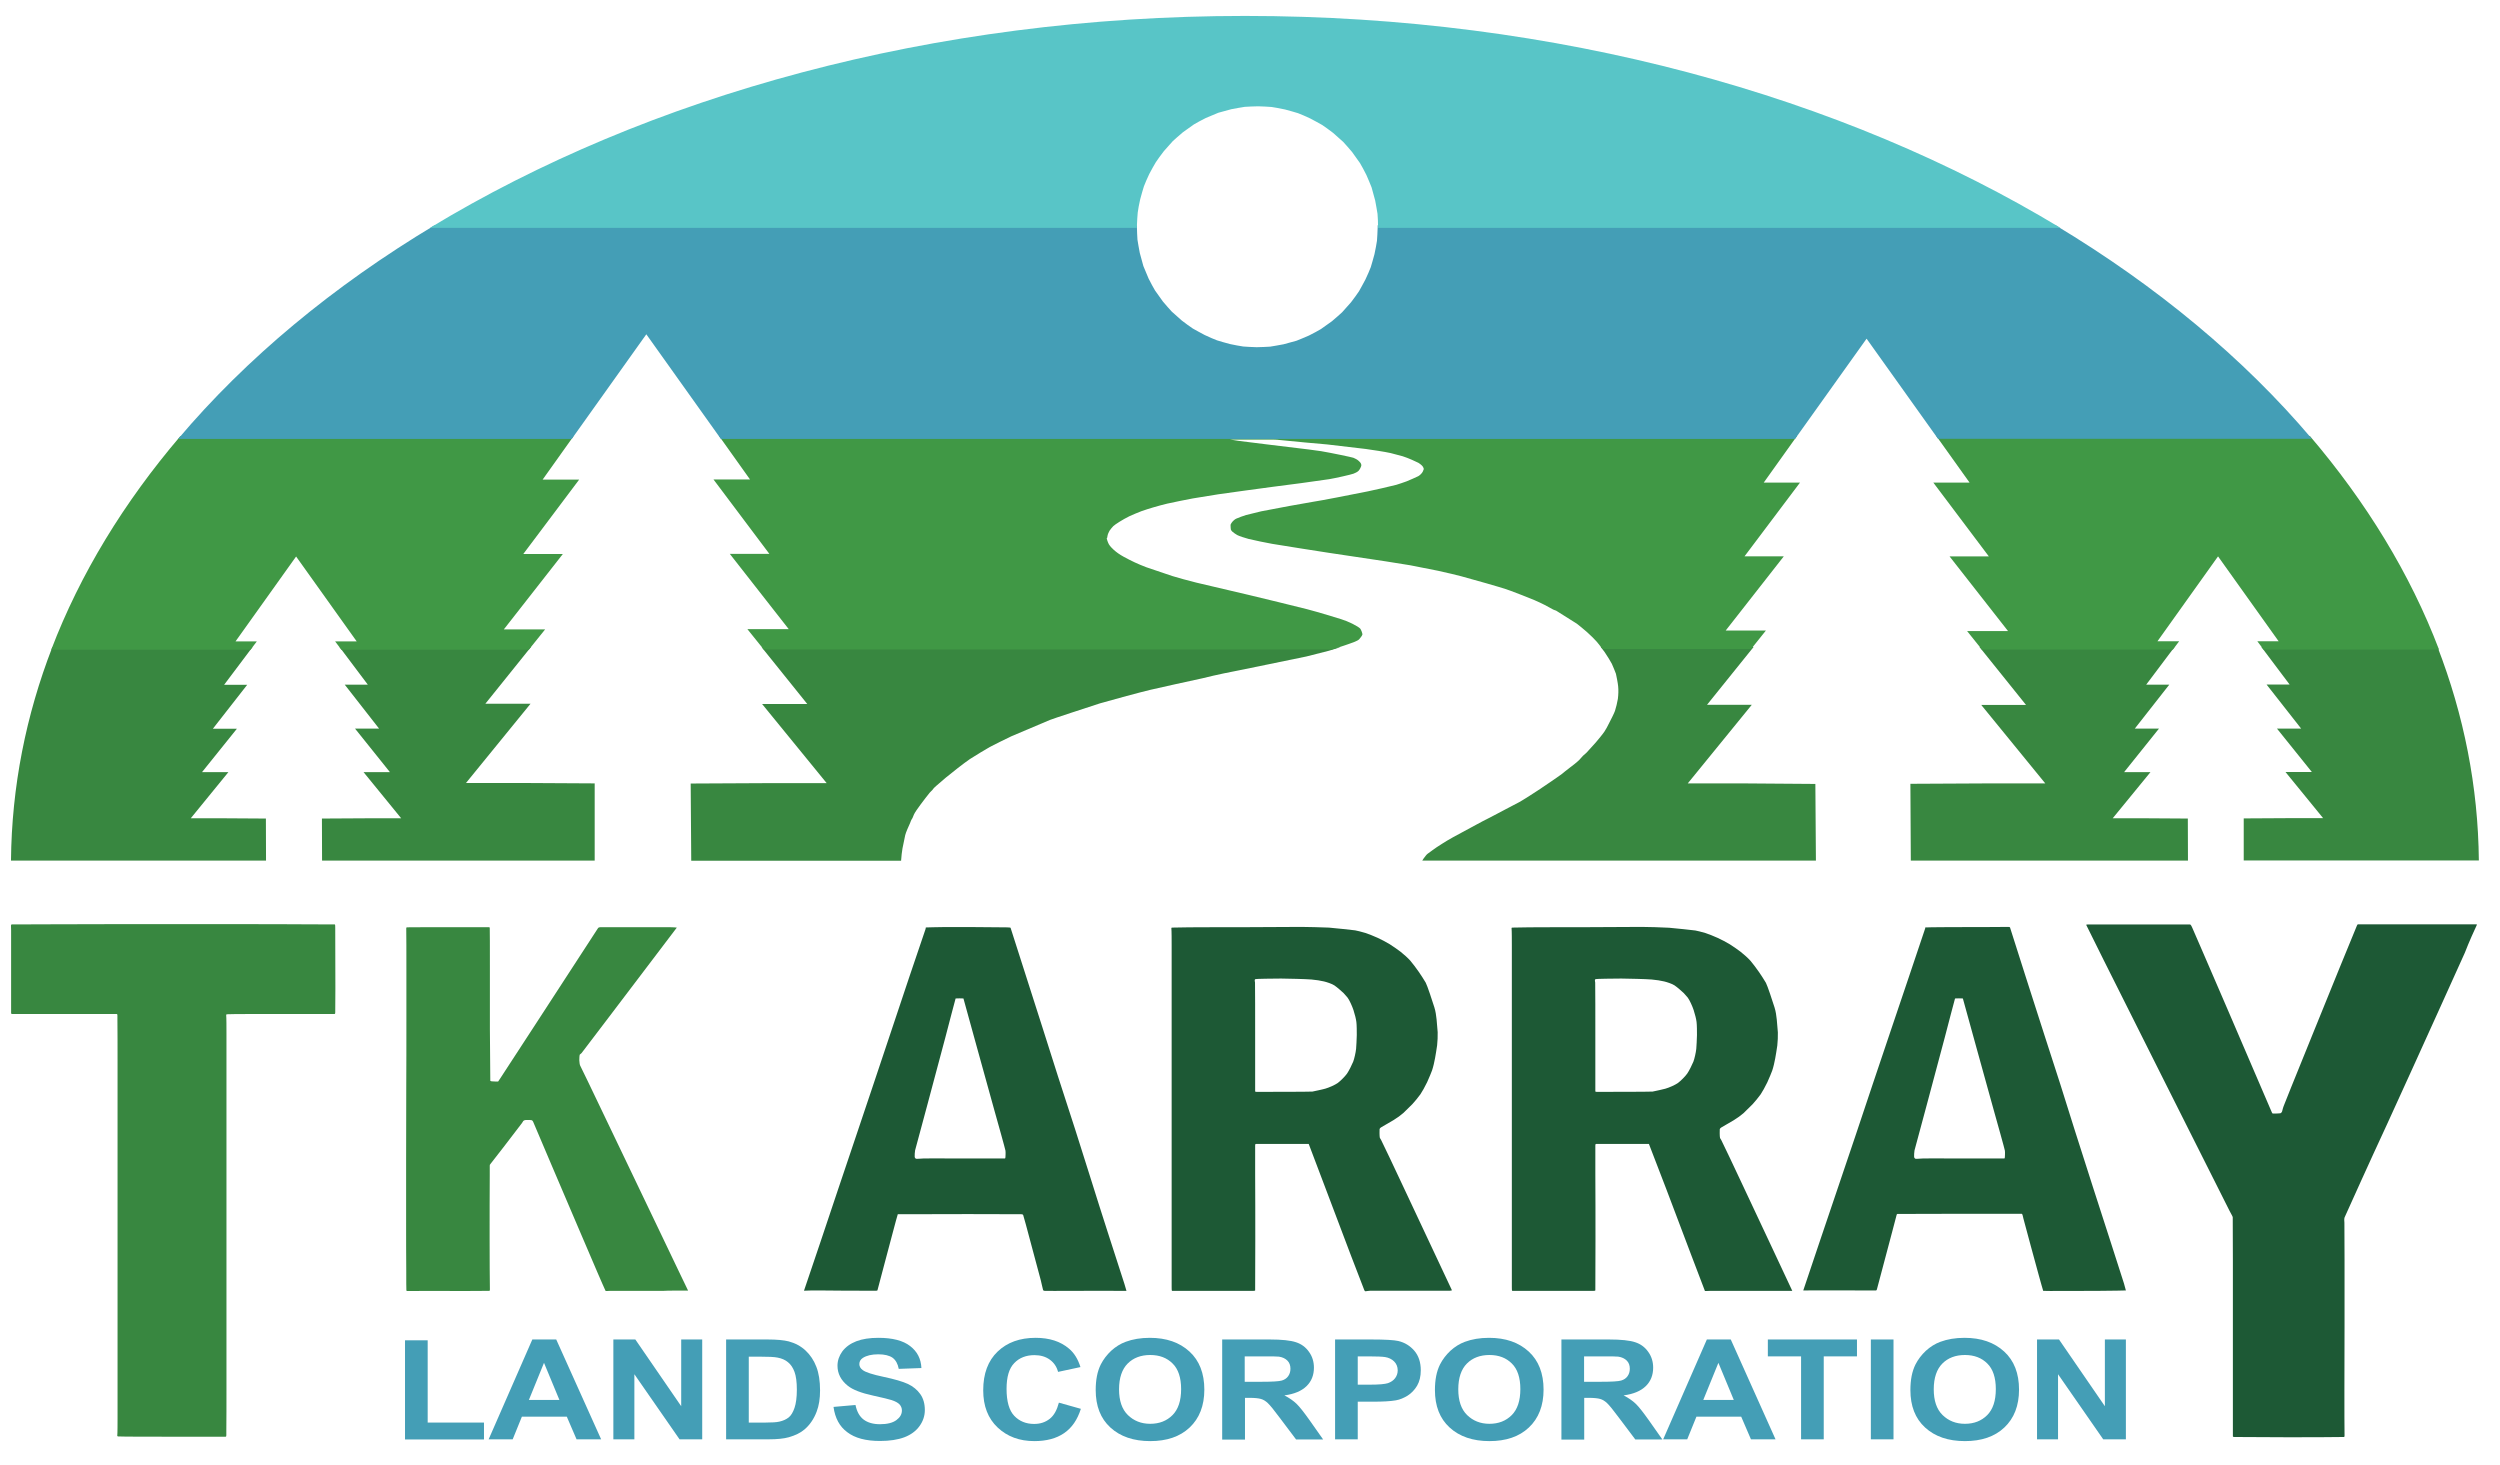 <?xml version="1.0" encoding="UTF-8"?> <!-- Generator: Adobe Illustrator 26.0.2, SVG Export Plug-In . SVG Version: 6.00 Build 0) --> <svg xmlns="http://www.w3.org/2000/svg" xmlns:xlink="http://www.w3.org/1999/xlink" version="1.1" id="Layer_1" x="0px" y="0px" viewBox="0 0 182.03 106.7" xml:space="preserve"> <g> <path id="path130_00000032649024298223317720000005768042290925601712_" fill="#1D5935" d="M94.76,67.49 c-1,0.01-2.96,0.02-3.94,0.02c-1,0-3.11,0-4.23,0.01c-0.46,0.01-1.21,0.02-1.22,0.02c-0.06,0-0.08,0.01-0.08,0.05 c0.02,0.17,0.02,0.96,0.02,1.29c0,0.77,0,2.44,0,3.34c0,1.02,0,3.2,0,4.35c0,1.28,0,3.94,0,5.32c0,1.3,0,3.78,0,4.95 c0,1.05,0,3.02,0,3.94c0,0.8,0,2.26,0,2.93c0,0.15,0,0.26,0.03,0.28c0.01,0,2.95,0,4.21,0c0.49,0,1.7,0,1.71,0 c0.07,0,0.12-0.01,0.13-0.03c0,0,0.01-2.54,0.01-3.6c0-1.33,0-3.81-0.01-4.96c0-0.84,0-1.99,0-2c0-0.07,0.01-0.1,0.06-0.11 c0.01,0,3.84,0,3.84,0c0,0,0.88,2.34,1.25,3.3c0.46,1.23,1.36,3.61,1.8,4.76c0.34,0.88,0.98,2.56,0.99,2.57 c0.02,0.06,0.05,0.1,0.1,0.1c0,0,0.27-0.04,0.34-0.04c0.92,0,3.09,0,4.34,0c0.47,0,1.46,0,1.47,0c0.06,0,0.11-0.03,0.14-0.03 c-0.31-0.66-1.04-2.22-1.47-3.13c-0.54-1.16-1.63-3.47-2.17-4.62c-0.42-0.9-1.46-3.1-1.52-3.2c-0.01-0.02-0.08-0.12-0.09-0.15 c-0.03-0.08-0.03-0.62-0.02-0.64c0.01-0.04,0.04-0.08,0.1-0.12c0.21-0.13,0.67-0.39,0.91-0.53c0.28-0.17,0.54-0.36,0.73-0.53 c0.08-0.08,0.48-0.47,0.65-0.64c0.1-0.1,0.48-0.56,0.58-0.71c0.13-0.19,0.33-0.55,0.49-0.88c0.14-0.31,0.32-0.74,0.36-0.86 c0.08-0.23,0.18-0.66,0.22-0.9c0.04-0.23,0.11-0.63,0.15-0.93c0.03-0.28,0.05-0.67,0.04-0.95c-0.02-0.24-0.06-0.72-0.08-0.94 c-0.03-0.28-0.07-0.58-0.16-0.87c-0.15-0.48-0.52-1.6-0.63-1.8c-0.1-0.18-0.37-0.59-0.5-0.78c-0.16-0.23-0.5-0.69-0.63-0.83 c-0.17-0.19-0.46-0.45-0.7-0.64c-0.11-0.09-0.58-0.42-0.79-0.55c-0.26-0.16-0.65-0.36-0.89-0.47c-0.34-0.15-0.61-0.26-0.88-0.35 c-0.29-0.09-0.64-0.17-0.75-0.19c-0.26-0.04-1.4-0.15-1.91-0.2C96.2,67.52,95.21,67.49,94.76,67.49z M93.28,71.25 c0.55,0.01,1.72,0.03,2.21,0.07c0.35,0.03,0.65,0.08,0.91,0.14c0.21,0.05,0.58,0.17,0.76,0.29c0.21,0.14,0.55,0.45,0.67,0.56 c0.08,0.08,0.26,0.29,0.29,0.33c0.14,0.19,0.33,0.61,0.43,0.91c0.1,0.3,0.19,0.68,0.21,0.86c0.03,0.23,0.03,0.7,0.03,0.95 c-0.01,0.27-0.03,0.87-0.05,1.01c-0.03,0.28-0.13,0.72-0.21,0.93c-0.07,0.18-0.32,0.69-0.45,0.87c-0.14,0.2-0.48,0.54-0.67,0.68 c-0.21,0.15-0.64,0.34-0.92,0.42c-0.1,0.03-0.76,0.18-0.93,0.21c-0.16,0.02-3.77,0.02-3.83,0.02c-0.1,0-0.31,0.02-0.34-0.03 c0-0.01,0-2.76,0-3.96c0-1.18,0-3.87-0.01-3.97c-0.01-0.05-0.03-0.17-0.02-0.19c0.01-0.03,0.03-0.05,0.06-0.06 C91.45,71.27,92.72,71.25,93.28,71.25z"></path> <path id="path132_00000179638182303868238380000018412316354532788875_" fill="#1D5935" d="M119.53,67.49 c-1,0.01-2.96,0.02-3.94,0.02c-1,0-3.11,0-4.23,0.01c-0.46,0.01-1.21,0.02-1.22,0.02c-0.06,0-0.08,0.01-0.08,0.05 c0.02,0.17,0.02,0.96,0.02,1.29c0,0.77,0,2.44,0,3.34c0,1.02,0,3.2,0,4.35c0,1.28,0,3.94,0,5.32c0,1.3,0,3.78,0,4.95 c0,1.05,0,3.02,0,3.94c0,0.8,0,2.26,0,2.93c0,0.15,0,0.26,0.03,0.28c0.01,0,2.95,0,4.21,0c0.49,0,1.7,0,1.71,0 c0.07,0,0.12-0.01,0.13-0.03c0,0,0.01-2.54,0.01-3.6c0-1.33,0-3.81-0.01-4.96c0-0.84,0-1.99,0-2c0-0.07,0.01-0.1,0.06-0.11 c0.01,0,3.84,0,3.84,0c0,0,0.9,2.33,1.27,3.3c0.46,1.23,1.36,3.61,1.8,4.76c0.34,0.88,1,2.64,1.01,2.65c0,0,0.33,0,0.4-0.01 c0.92,0,3.09,0,4.34,0c0.47,0,1.46,0,1.47,0c0.06,0,0.13,0,0.15,0c-0.31-0.66-1.05-2.25-1.48-3.16c-0.54-1.16-1.63-3.47-2.17-4.62 c-0.42-0.9-1.46-3.1-1.52-3.2c-0.01-0.02-0.08-0.12-0.09-0.15c-0.03-0.08-0.03-0.62-0.02-0.64c0.01-0.04,0.04-0.08,0.1-0.12 c0.21-0.13,0.67-0.39,0.91-0.53c0.28-0.17,0.54-0.36,0.73-0.53c0.08-0.08,0.48-0.47,0.65-0.64c0.1-0.1,0.48-0.56,0.58-0.71 c0.13-0.19,0.33-0.55,0.49-0.88c0.14-0.31,0.32-0.74,0.36-0.86c0.08-0.23,0.18-0.66,0.22-0.9c0.04-0.23,0.11-0.63,0.15-0.93 c0.03-0.28,0.05-0.67,0.04-0.95c-0.02-0.24-0.06-0.72-0.08-0.94c-0.03-0.28-0.07-0.58-0.16-0.87c-0.15-0.48-0.52-1.6-0.63-1.8 c-0.1-0.18-0.37-0.59-0.5-0.78c-0.16-0.23-0.5-0.69-0.63-0.83c-0.17-0.19-0.46-0.45-0.7-0.64c-0.11-0.09-0.58-0.42-0.79-0.55 c-0.26-0.16-0.65-0.36-0.89-0.47c-0.34-0.15-0.61-0.26-0.88-0.35c-0.29-0.09-0.64-0.17-0.75-0.19c-0.26-0.04-1.4-0.15-1.91-0.2 C120.97,67.52,119.98,67.49,119.53,67.49z M118.05,71.25c0.55,0.01,1.72,0.03,2.21,0.07c0.35,0.03,0.65,0.08,0.91,0.14 c0.21,0.05,0.58,0.17,0.76,0.29c0.21,0.14,0.55,0.45,0.67,0.56c0.08,0.08,0.26,0.29,0.29,0.33c0.14,0.19,0.33,0.61,0.43,0.91 c0.1,0.3,0.19,0.68,0.21,0.86c0.03,0.23,0.03,0.7,0.03,0.95c-0.01,0.27-0.03,0.87-0.05,1.01c-0.03,0.28-0.13,0.72-0.21,0.93 c-0.07,0.18-0.32,0.69-0.45,0.87c-0.14,0.2-0.48,0.54-0.67,0.68c-0.21,0.15-0.64,0.34-0.92,0.42c-0.1,0.03-0.76,0.18-0.93,0.21 c-0.16,0.02-3.77,0.02-3.83,0.02c-0.1,0-0.31,0.02-0.34-0.03c0-0.01,0-2.76,0-3.96c0-1.18,0-3.87-0.01-3.97 c-0.01-0.05-0.03-0.17-0.02-0.19c0.01-0.03,0.03-0.05,0.06-0.06C116.22,71.27,117.49,71.25,118.05,71.25z"></path> <path id="path134_00000132055235802866382020000003111519713065441169_" fill="#1D5935" d="M144.18,67.5c-1.13,0-3.98,0.01-4,0.03 c-0.01,0.02,0,0.04,0,0.06c0,0-0.84,2.5-1.2,3.57c-0.3,0.9-0.95,2.81-1.29,3.82c-0.33,0.99-0.98,2.93-1.31,3.89 c-0.32,0.94-0.94,2.81-1.25,3.74c-0.31,0.92-0.93,2.77-1.25,3.7c-0.34,0.99-1.03,3.05-1.39,4.11c-0.36,1.08-0.96,2.85-1.19,3.54 c0,0,3.12-0.01,4.33,0c0.4,0,0.95,0.01,0.96,0c0.05-0.01,0.07-0.04,0.08-0.11c0-0.01,0.8-3,1.12-4.22 c0.11-0.43,0.27-1.02,0.31-1.18c0.02-0.05,0.04-0.07,0.11-0.06c0.01,0,2.71-0.01,3.86-0.01c1.28,0,3.51,0,4.46,0 c0.18,0,0.68,0,0.68,0c0.06,0.02,0.08,0.2,0.12,0.35c0.25,0.93,0.81,3.02,1.13,4.17c0.1,0.38,0.31,1.09,0.31,1.09 c0.05,0.02,2.89,0,4.03,0c0.96,0,1.96-0.03,1.99-0.03c-0.01-0.01-0.11-0.4-0.14-0.51c-0.07-0.24-0.68-2.12-0.95-2.96 c-0.33-1-0.99-3.05-1.32-4.09c-0.34-1.05-0.99-3.11-1.32-4.13c-0.24-0.77-0.77-2.44-1.05-3.34c-0.27-0.85-0.85-2.64-1.16-3.59 c-0.34-1.07-1.03-3.21-1.37-4.27c-0.34-1.08-1.12-3.54-1.13-3.55c-0.02-0.03-0.13-0.03-0.28-0.03 C145.68,67.5,144.73,67.5,144.18,67.5z M142.35,72.7c0.01-0.01,0.56-0.01,0.57,0c0,0,0.68,2.45,0.96,3.48 c0.35,1.26,0.99,3.57,1.28,4.62c0.23,0.82,0.8,2.85,0.82,2.98c0.02,0.14,0,0.42,0,0.44c0,0.06-0.01,0.11-0.03,0.13 c0,0-2.85,0-3.92,0c-0.62,0-1.66-0.01-1.99,0c-0.26,0.01-0.53,0.04-0.58,0.02c-0.04-0.02-0.08-0.07-0.09-0.12 c-0.01-0.09,0.01-0.42,0.03-0.49c0.01-0.06,0.66-2.45,0.91-3.38c0.32-1.22,0.97-3.63,1.29-4.83 C141.83,74.64,142.35,72.7,142.35,72.7z"></path> <path id="path136_00000108989966796385842640000016387573941601903781_" fill="#388740" d="M50.1,93.97 c-0.02-0.03-0.33-0.69-0.63-1.31c-0.38-0.79-1.21-2.54-1.67-3.49c-0.54-1.12-1.67-3.48-2.26-4.72c-0.52-1.1-1.49-3.12-1.94-4.05 c-0.37-0.77-1.29-2.7-1.36-2.82c-0.03-0.06-0.05-0.23-0.06-0.38c0-0.13,0.01-0.38,0.04-0.42c0.01-0.01,0.08-0.05,0.13-0.11 c0-0.01,1.21-1.58,1.78-2.34c0.74-0.98,2.27-2.99,3.05-4.02c0.57-0.76,1.53-2.02,2.01-2.65c0.03-0.04,0.06-0.09,0.09-0.12 c-0.2-0.03-0.69-0.03-0.88-0.03c-1.11,0-3.27,0-4.33,0c-0.09,0-0.33,0-0.35,0c-0.06,0-0.13,0.02-0.17,0.06c0,0-1.32,2.03-1.84,2.83 c-0.66,1.01-2.06,3.16-2.79,4.29c-0.62,0.94-1.71,2.62-2.19,3.36c-0.19,0.29-0.45,0.7-0.46,0.7c-0.01,0.01-0.36-0.01-0.36-0.01 c-0.06,0,0.03,0,0,0c-0.03,0-0.21,0-0.21-0.06c0-0.01-0.02-2.64-0.03-3.78c0-1.1,0-3.41,0-4.61c0-1,0-2.74-0.01-2.74 c-0.02-0.04-0.06-0.05-0.14-0.04c-0.09,0.01-2.95,0-4.2,0c-0.49,0-1.69,0.01-1.7,0.01c-0.04,0.02-0.05,0.07-0.04,0.14 c0.01,0.06,0.01,2.11,0.01,2.88c0,0.9,0,2.82,0,3.85c0,1.15,0,3.58-0.01,4.86c0,1.38-0.01,4.06-0.01,5.36c0,1.17,0,3.39,0,4.44 c0,0.92,0,2.63,0.01,3.43c0,0.67,0,1.47,0.01,1.48c0.01,0.04,0.06,0.05,0.14,0.04c0.09-0.01,2.95,0,4.2,0 c0.49,0,1.69-0.01,1.7-0.01c0.04-0.02,0.05-0.07,0.04-0.14c-0.01-0.08-0.02-2.65-0.02-3.76c0-1.29,0-3.55,0.01-4.52 c0-0.18,0-0.68,0-0.69c0-0.06,0-0.07,0.06-0.14c0.03-0.02,1.75-2.26,2.28-2.96c0.04-0.05,0.08-0.13,0.1-0.16 c0.04-0.04,0.12-0.07,0.18-0.07c0.15-0.01,0.38,0,0.42,0.01c0.06,0.02,0.1,0.06,0.12,0.12c0.02,0.05,0.98,2.32,1.39,3.27 c0.51,1.2,1.46,3.42,1.9,4.45c0.33,0.77,1.26,2.96,1.37,3.2c0.21,0.5,0.6,1.37,0.61,1.39c0.03,0.03,0.19,0,0.34,0 c0.98,0,2.92,0,3.88,0C48.6,93.96,49.83,93.98,50.1,93.97"></path> <path id="path142_00000098182971747145488630000009203949329251647620_" fill="#1D5935" d="M68.83,67.5 c-0.44,0-1.42,0.03-1.42,0.03c-0.01,0.02,0,0.07-0.02,0.12c-0.05,0.15-0.87,2.56-1.18,3.48c-0.36,1.09-1.04,3.09-1.34,4.01 c-0.33,0.98-0.97,2.91-1.29,3.86c-0.32,0.95-0.95,2.82-1.26,3.75c-0.32,0.96-0.97,2.89-1.3,3.86c-0.34,1.01-0.98,2.92-1.28,3.82 c-0.37,1.1-0.98,2.88-1.2,3.55c0.16-0.01,0.83-0.03,1.1-0.02c1.05,0.02,3.01,0.02,3.97,0.02c0.15,0,0.26,0.01,0.28-0.03 c0,0,0.26-0.97,0.38-1.44c0.33-1.23,1.08-4.09,1.1-4.1c0,0,0.49,0,0.67,0c0.94,0,3.17-0.01,4.45-0.01c1.15,0,3.85,0.01,3.87,0.01 c0.06,0,0.11,0.01,0.14,0.06c0.01,0.01,0.15,0.53,0.19,0.67c0.25,0.92,0.8,2.96,1.09,4.07c0.05,0.19,0.16,0.72,0.17,0.72 c0.02,0.04,0.07,0.06,0.12,0.06c0.01,0,1.28,0.01,1.82,0c1.15,0,3.22-0.01,4.13,0c0-0.01-0.11-0.4-0.15-0.51 c-0.25-0.78-0.86-2.67-1.22-3.78c-0.32-0.98-0.94-2.95-1.25-3.94c-0.27-0.87-0.83-2.62-1.11-3.51c-0.32-0.97-0.94-2.9-1.25-3.86 c-0.29-0.91-0.87-2.73-1.16-3.65c-0.32-1.01-0.99-3.11-1.34-4.19c-0.32-1-0.96-3-0.96-3c-0.03-0.03-0.46-0.03-0.65-0.03 C71.86,67.5,69.81,67.5,68.83,67.5z M69.58,72.7c0.01-0.01,0.56-0.01,0.57,0c0,0,0.68,2.45,0.96,3.48 c0.35,1.26,0.99,3.57,1.28,4.62c0.23,0.82,0.8,2.85,0.82,2.98c0.02,0.14,0,0.42,0,0.44c0,0.06-0.01,0.11-0.03,0.13 c0,0-2.85,0-3.92,0c-0.62,0-1.66-0.01-1.99,0c-0.26,0.01-0.53,0.04-0.58,0.02c-0.04-0.02-0.08-0.07-0.09-0.12 c-0.01-0.09,0.01-0.42,0.03-0.49c0.01-0.06,0.66-2.45,0.91-3.38c0.32-1.22,0.97-3.63,1.29-4.83C69.06,74.64,69.58,72.7,69.58,72.7z "></path> <path id="path150_00000083805085287535051940000017250101564215951009_" fill="#1D5935" d="M180.35,67.33 c-0.01,0-0.02-0.03-0.03-0.03c0,0-2.69,0-3.84,0c-1.26,0-3.42,0-4.31,0c-0.16,0-0.47,0-0.48,0c-0.04,0.01-0.06,0.04-0.08,0.1 c0,0.01-0.9,2.2-1.26,3.07c-0.44,1.09-1.39,3.43-1.9,4.68c-0.45,1.1-1.26,3.11-1.62,4c-0.15,0.37-0.43,1.06-0.55,1.38 c-0.02,0.06-0.08,0.22-0.11,0.37c-0.01,0.06-0.06,0.12-0.1,0.15c-0.06,0.03-0.55,0.03-0.58,0.03c-0.03-0.01-0.05-0.03-0.07-0.08 c0-0.01-0.97-2.25-1.38-3.21c-0.46-1.07-1.37-3.2-1.83-4.26c-0.47-1.1-1.39-3.22-1.84-4.26c-0.32-0.74-0.7-1.62-0.76-1.75 c-0.02-0.05-0.09-0.2-0.15-0.21c-0.01,0-2.82,0-4.05,0c-1.13,0-2.65,0-3.06,0c-0.32,0-0.45,0-0.45,0.03c0,0,0.95,1.9,1.3,2.62 c0.42,0.85,1.33,2.66,1.82,3.63c0.55,1.1,1.72,3.42,2.33,4.65c0.6,1.19,1.72,3.43,2.26,4.5c0.47,0.93,1.34,2.68,1.75,3.48 c0.34,0.68,0.83,1.65,0.98,1.95c0.12,0.24,0.22,0.38,0.23,0.46c0,0.01,0.01,2.29,0.01,3.19c0,1.11,0,3.52,0,4.84 c0,1.3,0,3.69,0,4.78c0,0.89,0,3.14,0,3.14c0.01,0.04,0.04,0.05,0.11,0.05c0.01,0,2.83,0.01,4.04,0.02c1.19,0,3.93-0.01,3.94-0.02 c0.04-0.02,0.05-0.07,0.04-0.14c-0.01-0.07-0.01-2.31-0.01-3.21c0-1.11,0-3.54,0.01-4.86c0-1.27,0-3.6,0-4.66 c0-0.85-0.01-2.64-0.01-2.73c0-0.06-0.03-0.27,0.01-0.38c0.01-0.02,0.86-1.91,1.21-2.68c0.44-0.97,1.38-3.03,1.88-4.1 c0.48-1.05,1.43-3.14,1.9-4.17c0.5-1.1,1.5-3.3,1.99-4.39c0.48-1.06,1.37-3.03,1.78-3.94C179.75,68.64,180.2,67.64,180.35,67.33"></path> <path id="path152_00000103239924676438927600000013772320461213385877_" fill="#388740" d="M0.84,67.31c0,0,2.12-0.01,2.91-0.01 c0.94,0,2.96-0.01,4.04-0.01c1.22,0,3.81,0,5.17,0c1.33,0,3.84,0,5.03,0c1.05,0,3,0,3.9,0.01c0.76,0,2.49,0.01,2.49,0.01 c0.03,0.01,0.03,0.13,0.03,0.28c0,0.91,0,3.1,0.01,4.38c0,0.5-0.01,1.74-0.01,1.75c0,0.07-0.01,0.1-0.05,0.11c0,0-2.75,0-3.95,0 c-1.13,0-3.67,0-3.87,0.02c-0.05,0.01-0.08,0.02-0.07,0.06c0.02,0.17,0.02,0.95,0.02,1.28c0,0.75,0,2.35,0,3.2c0,0.96,0,3,0,4.07 c0,1.18,0,3.65,0,4.94c0,1.39,0,4.1,0,5.43c0,1.22,0,3.55,0,4.66c0,1,0,2.9,0,3.79c0,0.79,0,2.25-0.01,2.92c0,0.08,0,0.29,0,0.3 c0,0.07-0.01,0.1-0.05,0.11c0,0-2.75,0-3.95,0c-1.13,0-3.66,0-3.87-0.02c-0.05-0.01-0.08-0.02-0.07-0.06 c0.02-0.17,0.02-0.95,0.02-1.28c0-0.75,0-2.35,0-3.2c0-0.96,0-3,0-4.07c0-1.18,0-3.65,0-4.94c0-1.39,0-4.1,0-5.43 c0-1.22,0-3.55,0-4.66c0-1,0-2.9,0-3.79c0-0.79,0-2.25-0.01-2.92c0-0.08,0-0.29,0-0.3c0-0.07-0.01-0.1-0.05-0.11c0,0-2.75,0-3.95,0 c-1.17,0-3.68,0-3.68,0c-0.05-0.01-0.07-0.04-0.06-0.11c0-0.01,0-3,0-4.26c0-0.49,0-1.7,0-1.71c0-0.04-0.01-0.34-0.01-0.36 C0.8,67.35,0.82,67.33,0.84,67.31L0.84,67.31z"></path> <g> <path fill="#449EB6" d="M29.49,104.8v-7.21h1.65v5.99h4.1v1.23H29.49z"></path> <path fill="#449EB6" d="M43.77,104.8h-1.79l-0.71-1.65H38l-0.67,1.65h-1.75l3.18-7.27h1.74L43.77,104.8z M40.73,101.93l-1.12-2.7 l-1.1,2.7H40.73z"></path> <path fill="#449EB6" d="M44.66,104.8v-7.27h1.6l3.34,4.86v-4.86h1.53v7.27h-1.65l-3.29-4.74v4.74H44.66z"></path> <path fill="#449EB6" d="M52.87,97.53h3.01c0.68,0,1.2,0.05,1.55,0.14c0.48,0.13,0.89,0.35,1.23,0.67c0.34,0.32,0.6,0.71,0.78,1.18 c0.18,0.46,0.27,1.04,0.27,1.72c0,0.6-0.08,1.11-0.25,1.55c-0.2,0.53-0.5,0.96-0.87,1.28c-0.29,0.25-0.67,0.44-1.16,0.58 c-0.36,0.1-0.85,0.15-1.46,0.15h-3.1V97.53z M54.52,98.76v4.82h1.23c0.46,0,0.79-0.02,1-0.07c0.27-0.06,0.49-0.16,0.67-0.3 s0.32-0.38,0.43-0.7s0.17-0.77,0.17-1.33s-0.06-0.99-0.17-1.29s-0.27-0.54-0.47-0.7c-0.2-0.17-0.45-0.28-0.76-0.34 c-0.23-0.05-0.68-0.07-1.35-0.07H54.52z"></path> <path fill="#449EB6" d="M60.69,102.44l1.6-0.14c0.1,0.48,0.29,0.83,0.59,1.06c0.29,0.22,0.69,0.34,1.19,0.34 c0.53,0,0.93-0.1,1.2-0.3s0.4-0.43,0.4-0.7c0-0.17-0.06-0.32-0.17-0.44c-0.11-0.12-0.31-0.23-0.59-0.32 c-0.19-0.06-0.63-0.17-1.32-0.32c-0.88-0.19-1.5-0.43-1.86-0.72c-0.5-0.4-0.75-0.89-0.75-1.46c0-0.37,0.12-0.72,0.35-1.04 c0.24-0.32,0.58-0.57,1.02-0.74s0.98-0.25,1.61-0.25c1.02,0,1.8,0.2,2.31,0.6c0.52,0.4,0.79,0.93,0.82,1.6l-1.65,0.06 c-0.07-0.37-0.22-0.64-0.45-0.81c-0.23-0.16-0.58-0.25-1.04-0.25c-0.48,0-0.85,0.09-1.12,0.26c-0.17,0.11-0.26,0.26-0.26,0.45 c0,0.17,0.08,0.32,0.25,0.44c0.21,0.16,0.71,0.32,1.51,0.49s1.39,0.34,1.78,0.52c0.38,0.18,0.68,0.43,0.9,0.74 c0.22,0.31,0.33,0.7,0.33,1.16c0,0.42-0.13,0.81-0.39,1.17c-0.26,0.36-0.63,0.63-1.1,0.81c-0.48,0.18-1.07,0.27-1.78,0.27 c-1.03,0-1.82-0.21-2.38-0.64C61.13,103.87,60.8,103.25,60.69,102.44z"></path> <path fill="#449EB6" d="M77.1,102.13l1.6,0.45c-0.25,0.79-0.65,1.38-1.22,1.77c-0.57,0.39-1.29,0.58-2.17,0.58 c-1.08,0-1.97-0.33-2.67-0.99s-1.05-1.56-1.05-2.71c0-1.21,0.35-2.15,1.05-2.82c0.7-0.67,1.62-1,2.77-1c1,0,1.81,0.26,2.43,0.79 c0.37,0.31,0.65,0.76,0.83,1.34l-1.63,0.35c-0.1-0.38-0.3-0.67-0.6-0.89s-0.68-0.33-1.12-0.33c-0.6,0-1.1,0.19-1.47,0.58 c-0.38,0.39-0.56,1.01-0.56,1.88c0,0.92,0.19,1.57,0.56,1.96s0.85,0.59,1.45,0.59c0.44,0,0.81-0.12,1.13-0.37 S76.96,102.66,77.1,102.13z"></path> <path fill="#449EB6" d="M79.78,101.21c0-0.74,0.12-1.36,0.37-1.86c0.19-0.37,0.44-0.7,0.76-1c0.32-0.29,0.67-0.51,1.05-0.65 c0.51-0.19,1.09-0.29,1.76-0.29c1.2,0,2.16,0.33,2.89,1c0.72,0.66,1.08,1.59,1.08,2.77c0,1.17-0.36,2.09-1.07,2.76 s-1.67,0.99-2.87,0.99c-1.21,0-2.18-0.33-2.9-0.99S79.78,102.37,79.78,101.21z M81.48,101.16c0,0.82,0.21,1.45,0.64,1.87 c0.43,0.42,0.97,0.64,1.63,0.64s1.2-0.21,1.62-0.63c0.42-0.42,0.63-1.05,0.63-1.9c0-0.83-0.21-1.46-0.62-1.86 c-0.41-0.41-0.95-0.62-1.63-0.62s-1.23,0.21-1.64,0.62S81.48,100.32,81.48,101.16z"></path> <path fill="#449EB6" d="M88.99,104.8v-7.27h3.47c0.87,0,1.51,0.07,1.9,0.2c0.4,0.13,0.71,0.36,0.95,0.7 c0.24,0.33,0.36,0.72,0.36,1.15c0,0.55-0.18,1-0.54,1.35s-0.9,0.58-1.61,0.67c0.36,0.19,0.65,0.39,0.88,0.61s0.54,0.62,0.94,1.18 l1,1.42h-1.97l-1.19-1.58c-0.42-0.57-0.71-0.92-0.87-1.07c-0.16-0.15-0.32-0.25-0.5-0.3c-0.17-0.05-0.45-0.08-0.83-0.08h-0.33 v3.04H88.99z M90.63,100.61h1.22c0.79,0,1.28-0.03,1.48-0.09s0.35-0.16,0.46-0.31s0.17-0.33,0.17-0.55c0-0.24-0.07-0.44-0.22-0.59 s-0.35-0.25-0.62-0.29c-0.13-0.02-0.53-0.02-1.2-0.02h-1.29V100.61z"></path> <path fill="#449EB6" d="M97.21,104.8v-7.27h2.64c1,0,1.66,0.04,1.96,0.11c0.47,0.11,0.86,0.35,1.17,0.71s0.47,0.84,0.47,1.42 c0,0.45-0.09,0.82-0.27,1.13c-0.18,0.3-0.41,0.54-0.69,0.72c-0.28,0.17-0.56,0.29-0.85,0.34c-0.39,0.07-0.96,0.1-1.71,0.1h-1.07 v2.74H97.21z M98.86,98.76v2.06h0.9c0.65,0,1.08-0.04,1.3-0.11c0.22-0.08,0.39-0.19,0.52-0.36c0.12-0.16,0.19-0.35,0.19-0.57 c0-0.26-0.09-0.48-0.26-0.65s-0.4-0.28-0.66-0.32c-0.2-0.03-0.59-0.05-1.19-0.05H98.86z"></path> <path fill="#449EB6" d="M104.48,101.21c0-0.74,0.12-1.36,0.37-1.86c0.19-0.37,0.44-0.7,0.76-1c0.32-0.29,0.67-0.51,1.05-0.65 c0.51-0.19,1.09-0.29,1.76-0.29c1.2,0,2.16,0.33,2.89,1c0.72,0.66,1.08,1.59,1.08,2.77c0,1.17-0.36,2.09-1.07,2.76 s-1.67,0.99-2.87,0.99c-1.21,0-2.18-0.33-2.9-0.99S104.48,102.37,104.48,101.21z M106.18,101.16c0,0.82,0.21,1.45,0.64,1.87 c0.43,0.42,0.97,0.64,1.63,0.64s1.2-0.21,1.62-0.63c0.42-0.42,0.63-1.05,0.63-1.9c0-0.83-0.21-1.46-0.62-1.86 c-0.41-0.41-0.95-0.62-1.63-0.62s-1.23,0.21-1.64,0.62S106.18,100.32,106.18,101.16z"></path> <path fill="#449EB6" d="M113.69,104.8v-7.27h3.47c0.87,0,1.51,0.07,1.9,0.2c0.4,0.13,0.71,0.36,0.95,0.7 c0.24,0.33,0.36,0.72,0.36,1.15c0,0.55-0.18,1-0.54,1.35s-0.9,0.58-1.61,0.67c0.36,0.19,0.65,0.39,0.88,0.61s0.54,0.62,0.94,1.18 l1,1.42h-1.97l-1.19-1.58c-0.42-0.57-0.71-0.92-0.87-1.07c-0.16-0.15-0.32-0.25-0.5-0.3c-0.17-0.05-0.45-0.08-0.83-0.08h-0.33 v3.04H113.69z M115.34,100.61h1.22c0.79,0,1.28-0.03,1.48-0.09s0.35-0.16,0.46-0.31s0.17-0.33,0.17-0.55 c0-0.24-0.07-0.44-0.22-0.59s-0.35-0.25-0.62-0.29c-0.13-0.02-0.53-0.02-1.2-0.02h-1.29V100.61z"></path> <path fill="#449EB6" d="M129.28,104.8h-1.79l-0.71-1.65h-3.26l-0.67,1.65h-1.75l3.18-7.27h1.74L129.28,104.8z M126.24,101.93 l-1.12-2.7l-1.1,2.7H126.24z"></path> <path fill="#449EB6" d="M131.14,104.8v-6.04h-2.42v-1.23h6.49v1.23h-2.42v6.04H131.14z"></path> <path fill="#449EB6" d="M136.22,104.8v-7.27h1.65v7.27H136.22z"></path> <path fill="#449EB6" d="M139.1,101.21c0-0.74,0.12-1.36,0.37-1.86c0.19-0.37,0.44-0.7,0.76-1c0.32-0.29,0.67-0.51,1.05-0.65 c0.51-0.19,1.09-0.29,1.76-0.29c1.2,0,2.16,0.33,2.89,1c0.72,0.66,1.08,1.59,1.08,2.77c0,1.17-0.36,2.09-1.07,2.76 s-1.67,0.99-2.87,0.99c-1.21,0-2.18-0.33-2.9-0.99S139.1,102.37,139.1,101.21z M140.8,101.16c0,0.82,0.21,1.45,0.64,1.87 c0.43,0.42,0.97,0.64,1.63,0.64s1.2-0.21,1.62-0.63c0.42-0.42,0.63-1.05,0.63-1.9c0-0.83-0.21-1.46-0.62-1.86 c-0.41-0.41-0.95-0.62-1.63-0.62s-1.23,0.21-1.64,0.62S140.8,100.32,140.8,101.16z"></path> <path fill="#449EB6" d="M148.32,104.8v-7.27h1.6l3.34,4.86v-4.86h1.53v7.27h-1.65l-3.29-4.74v4.74H148.32z"></path> </g> <path fill="#388740" d="M16.21,59.58h-2.32l2.74-3.36h-1.92l2.54-3.16H15.5l2.5-3.2h-1.68l2.06-2.74H3.81 C1.89,52.08,0.85,57.29,0.8,62.66h18.57l-0.01-3.06L16.21,59.58z"></path> <path fill="#388740" d="M65.91,60.81c0.05-0.21,0.25-0.65,0.35-0.87c0.04-0.09,0.08-0.24,0.14-0.31c0.05-0.06,0.11-0.25,0.14-0.31 c0.06-0.15,0.29-0.47,0.51-0.77c0.18-0.24,0.5-0.66,0.65-0.84c0.05-0.07,0.17-0.15,0.22-0.23c0.06-0.1,0.22-0.23,0.25-0.26 c0.15-0.13,0.51-0.44,0.71-0.61c0.43-0.36,1.29-1.03,1.74-1.34c0.27-0.18,1.35-0.83,1.45-0.88c0.07-0.04,1.34-0.68,1.57-0.78 c0.44-0.19,1.84-0.78,2.81-1.19c0.21-0.09,2.61-0.87,3.65-1.21c1.05-0.3,2.86-0.79,3.65-0.98c0.93-0.22,2.79-0.62,3.79-0.84 c0.44-0.11,1.17-0.28,1.57-0.36c0.52-0.1,1.48-0.3,1.93-0.39c1.14-0.23,3.18-0.65,4.08-0.84c0.38-0.09,1.26-0.32,1.65-0.42 c0.25-0.07,0.53-0.16,0.81-0.25H55.46l3.32,4.13h-3.29l4.7,5.76h-3.98l-5.92,0.03l0.04,5.62h15.28c0.02-0.31,0.06-0.66,0.1-0.89 C65.76,61.53,65.87,60.97,65.91,60.81z"></path> <polygon fill="#388740" points="156.16,59.58 153.83,59.58 156.58,56.22 154.66,56.22 157.2,53.05 155.44,53.05 157.95,49.85 156.27,49.85 158.33,47.11 144.13,47.11 147.52,51.33 144.26,51.33 148.92,57.04 144.97,57.04 139.1,57.07 139.13,62.66 159.31,62.66 159.3,59.6 "></polygon> <path fill="#388740" d="M165.04,49.85l2.51,3.2h-1.76l2.54,3.16h-1.92l2.74,3.36h-2.32l-3.46,0.02l0,3.06h17.12 c-0.05-5.37-1.09-10.58-3.01-15.55h-12.83l2.06,2.74H165.04z"></path> <path fill="#388740" d="M126.83,57.04h-3.94l4.66-5.72h-3.26l3.39-4.21h-11.12c0.1,0.13,0.2,0.27,0.29,0.39 c0.15,0.22,0.45,0.7,0.51,0.83c0.04,0.08,0.29,0.68,0.3,0.73c0.02,0.06,0.15,0.74,0.16,0.9c0.03,0.28,0.02,0.61-0.02,0.93 c-0.03,0.21-0.15,0.7-0.21,0.87c-0.05,0.16-0.31,0.66-0.37,0.78c-0.19,0.39-0.29,0.56-0.4,0.73c-0.11,0.17-0.46,0.59-0.62,0.78 c-0.19,0.21-0.52,0.58-0.67,0.74c-0.07,0.08-0.23,0.2-0.27,0.24c-0.05,0.05-0.21,0.24-0.26,0.29c-0.13,0.14-0.59,0.5-0.68,0.56 c-0.22,0.16-0.54,0.43-0.63,0.5c-0.19,0.15-1.19,0.82-1.56,1.07c-0.39,0.26-1.13,0.74-1.52,0.96c-0.27,0.15-1.36,0.7-1.56,0.82 c-0.18,0.11-0.99,0.5-1.53,0.8c-0.46,0.25-1.32,0.72-1.72,0.93c-0.28,0.15-0.6,0.35-0.79,0.47c-0.64,0.4-0.84,0.58-1.07,0.74 c-0.07,0.05-0.19,0.21-0.3,0.36c-0.04,0.06-0.06,0.09-0.08,0.13h28.66l-0.04-5.58L126.83,57.04z"></path> <polygon fill="#388740" points="37.91,57.01 33.93,57.01 38.63,51.24 35.34,51.24 38.66,47.11 24.72,47.11 26.78,49.85 25.1,49.85 27.6,53.05 25.85,53.05 28.39,56.22 26.47,56.22 29.21,59.58 26.89,59.58 23.44,59.6 23.45,62.66 43.3,62.66 43.3,57.04 "></polygon> <path fill="#409845" d="M157.09,46.69l4.41-6.18l4.41,6.18h-1.55l0.46,0.61h12.77c-2.1-5.52-5.3-10.74-9.4-15.55h-27.2l2.42,3.39 h-2.64l4.04,5.37h-2.86l4.26,5.44h-2.98l1.08,1.35h13.9l0.46-0.61H157.09z"></path> <path fill="#409845" d="M125.62,45.95l4.26-5.44h-2.86l4.04-5.37h-2.64l2.42-3.39H52.36l2.25,3.16h-2.66l4.07,5.42h-2.88l4.29,5.48 h-3.01l1.19,1.48h41.35c0.55-0.16,1.19-0.37,1.68-0.56c0.14-0.06,0.27-0.12,0.33-0.19c0.06-0.06,0.22-0.27,0.23-0.34 c0.01-0.08-0.1-0.36-0.16-0.43c-0.06-0.07-0.28-0.21-0.58-0.36c-0.29-0.14-0.51-0.23-0.79-0.32c-0.3-0.09-1.6-0.5-2.49-0.73 c-1.07-0.27-3.2-0.79-4.25-1.04c-1.08-0.25-2.99-0.7-3.83-0.9c-0.62-0.15-1.35-0.36-1.75-0.48c-0.44-0.15-1.39-0.47-1.89-0.64 c-0.65-0.25-1.05-0.44-1.64-0.76c-0.31-0.17-0.53-0.33-0.73-0.51c-0.1-0.08-0.28-0.28-0.35-0.4c-0.06-0.1-0.17-0.42-0.16-0.43 c0-0.01,0.02-0.02,0.03-0.03c0.01-0.01,0.02-0.1,0.03-0.15c0.02-0.12,0.09-0.28,0.15-0.38c0.06-0.09,0.19-0.25,0.28-0.34 c0.13-0.12,0.67-0.47,1.16-0.71c0.22-0.1,0.61-0.27,0.88-0.37c0.54-0.19,1.22-0.39,1.88-0.55c0.5-0.11,1.43-0.3,1.87-0.38 c0.47-0.08,1.39-0.23,1.85-0.3c0.96-0.14,2.97-0.41,4.01-0.55c1.05-0.13,3.01-0.39,4.06-0.55c0.48-0.08,1.58-0.33,1.77-0.4 c0.09-0.03,0.3-0.13,0.37-0.21c0.08-0.08,0.19-0.29,0.2-0.38c0.01-0.06-0.02-0.14-0.05-0.19c-0.03-0.04-0.09-0.11-0.15-0.16 c-0.08-0.08-0.27-0.18-0.38-0.22c-0.11-0.04-1.58-0.35-2.35-0.48c-0.46-0.07-1.34-0.18-1.78-0.23c-1.06-0.12-3.17-0.39-4.23-0.52 c-0.09-0.01-0.25-0.04-0.38-0.06c-0.1-0.02-0.18-0.02-0.23-0.03c-0.02,0,0.68,0,0.68,0c1.7,0,1.26,0,2.07,0 c0.34,0,0.58-0.01,0.88,0.03c1.01,0.1,2.66,0.26,3.43,0.32c0.06,0,1.73,0.2,2.81,0.33c0.49,0.07,1.38,0.2,1.82,0.3 c0.21,0.05,0.73,0.19,0.87,0.23c0.36,0.11,1.05,0.42,1.15,0.48c0.1,0.06,0.26,0.18,0.33,0.29c0.02,0.04,0.06,0.13,0.06,0.16 c0,0.01-0.05,0.13-0.07,0.18c-0.06,0.13-0.21,0.27-0.33,0.34c-0.13,0.07-0.71,0.32-0.86,0.38c-0.17,0.06-0.56,0.2-0.74,0.25 c-0.45,0.12-1.62,0.38-2.09,0.48c-1.08,0.22-3.55,0.7-3.94,0.75c-0.59,0.09-2.85,0.51-3.81,0.7c-0.27,0.06-0.84,0.2-1.1,0.27 c-0.22,0.06-0.57,0.2-0.73,0.27c-0.09,0.04-0.25,0.18-0.32,0.29c-0.02,0.03-0.08,0.13-0.08,0.15c-0.01,0.06,0.02,0.34,0.02,0.34 c0.01,0.05,0.06,0.11,0.1,0.15c0.1,0.09,0.26,0.2,0.37,0.26c0.16,0.08,0.52,0.2,0.82,0.28c0.4,0.1,1.33,0.29,1.73,0.36 c1.08,0.18,3.13,0.5,4.1,0.65c1.05,0.16,3.12,0.47,4.14,0.62c0.47,0.07,1.37,0.22,1.81,0.29c0.46,0.09,1.47,0.29,2.02,0.4 c0.5,0.11,1.54,0.35,1.69,0.4c0.12,0.04,1.31,0.37,1.82,0.51c0.49,0.14,1.36,0.39,1.78,0.55c0.34,0.12,1.27,0.49,1.71,0.67 c0.6,0.26,0.99,0.47,1.34,0.67c0.12,0.07,0.22,0.08,0.25,0.1c0.01,0.01,1.2,0.75,1.51,0.95c0.08,0.05,0.53,0.43,0.74,0.61 c0.27,0.24,0.58,0.55,0.7,0.69c0.1,0.11,0.27,0.33,0.43,0.55h10.82l1.08-1.35H125.62z"></path> <path fill="#409845" d="M36.69,45.82l4.29-5.48H38.1l4.07-5.42h-2.66l2.25-3.16H13.13c-4.1,4.81-7.29,10.02-9.4,15.55h14.51 l0.46-0.61h-1.55l4.41-6.18l4.41,6.18H24.4l0.46,0.61h13.64l1.19-1.48H36.69z"></path> <path fill="#449EB6" d="M141.11,31.95h27.22c-4.96-5.86-11.28-11.11-18.66-15.55h-49.36c0,0.05,0,0.11,0,0.15 c0,0.25-0.04,0.85-0.05,0.98c-0.02,0.13-0.12,0.73-0.18,0.97c-0.06,0.24-0.23,0.82-0.27,0.95c-0.04,0.12-0.28,0.68-0.39,0.9 c-0.11,0.22-0.41,0.75-0.47,0.86c-0.07,0.11-0.42,0.6-0.58,0.8c-0.16,0.19-0.56,0.64-0.65,0.73c-0.09,0.09-0.55,0.49-0.74,0.65 c-0.2,0.15-0.69,0.5-0.8,0.57c-0.11,0.07-0.64,0.36-0.87,0.47c-0.23,0.1-0.79,0.34-0.91,0.38c-0.12,0.04-0.71,0.2-0.95,0.26 c-0.24,0.05-0.84,0.15-0.97,0.17c-0.13,0.01-0.73,0.04-0.98,0.04c-0.25,0-0.85-0.04-0.98-0.05c-0.13-0.02-0.73-0.12-0.97-0.18 c-0.24-0.06-0.82-0.23-0.94-0.27c-0.12-0.04-0.68-0.28-0.9-0.39c-0.22-0.11-0.75-0.41-0.86-0.47c-0.11-0.07-0.6-0.42-0.8-0.58 c-0.19-0.16-0.64-0.56-0.73-0.65c-0.09-0.09-0.49-0.55-0.65-0.74c-0.15-0.2-0.5-0.69-0.57-0.8c-0.07-0.11-0.36-0.64-0.47-0.87 c-0.1-0.23-0.33-0.79-0.38-0.91c-0.04-0.12-0.2-0.71-0.26-0.95c-0.05-0.24-0.15-0.84-0.17-0.97c-0.01-0.13-0.04-0.73-0.04-0.98 c0-0.01,0-0.04,0-0.06H31.63c-7.38,4.43-13.7,9.68-18.66,15.55h28.66l5.43-7.62l5.43,7.62h78.21l5.21-7.3L141.11,31.95z"></path> <path fill="#58C5C7" d="M82.84,15.48c0.01-0.13,0.12-0.73,0.18-0.97c0.06-0.24,0.23-0.82,0.27-0.94c0.04-0.12,0.28-0.68,0.39-0.9 c0.11-0.22,0.41-0.75,0.48-0.86c0.07-0.11,0.42-0.6,0.58-0.8c0.16-0.19,0.56-0.64,0.65-0.73c0.09-0.09,0.55-0.49,0.74-0.65 c0.2-0.15,0.69-0.5,0.8-0.57c0.11-0.07,0.64-0.36,0.87-0.47c0.23-0.1,0.79-0.33,0.91-0.38c0.12-0.04,0.71-0.2,0.95-0.26 c0.24-0.05,0.84-0.15,0.97-0.17c0.13-0.01,0.73-0.04,0.98-0.04c0.25,0,0.85,0.04,0.98,0.05c0.13,0.02,0.73,0.12,0.97,0.18 c0.24,0.06,0.82,0.23,0.95,0.27c0.12,0.04,0.68,0.28,0.9,0.39c0.22,0.11,0.75,0.41,0.86,0.47c0.11,0.07,0.6,0.42,0.8,0.58 c0.19,0.16,0.64,0.56,0.73,0.65c0.09,0.09,0.49,0.55,0.65,0.74c0.15,0.2,0.5,0.69,0.57,0.8c0.07,0.11,0.36,0.64,0.47,0.87 c0.1,0.23,0.34,0.79,0.38,0.91c0.04,0.12,0.2,0.71,0.26,0.95c0.05,0.24,0.15,0.84,0.17,0.97s0.04,0.73,0.04,0.98 c0,0.01,0,0.03,0,0.04h49.68C134.16,6.99,113.4,1.16,90.65,1.16c-22.75,0-43.51,5.83-59.34,15.43h51.47c0-0.05,0-0.1,0-0.13 C82.79,16.21,82.82,15.6,82.84,15.48z"></path> </g> </svg> 